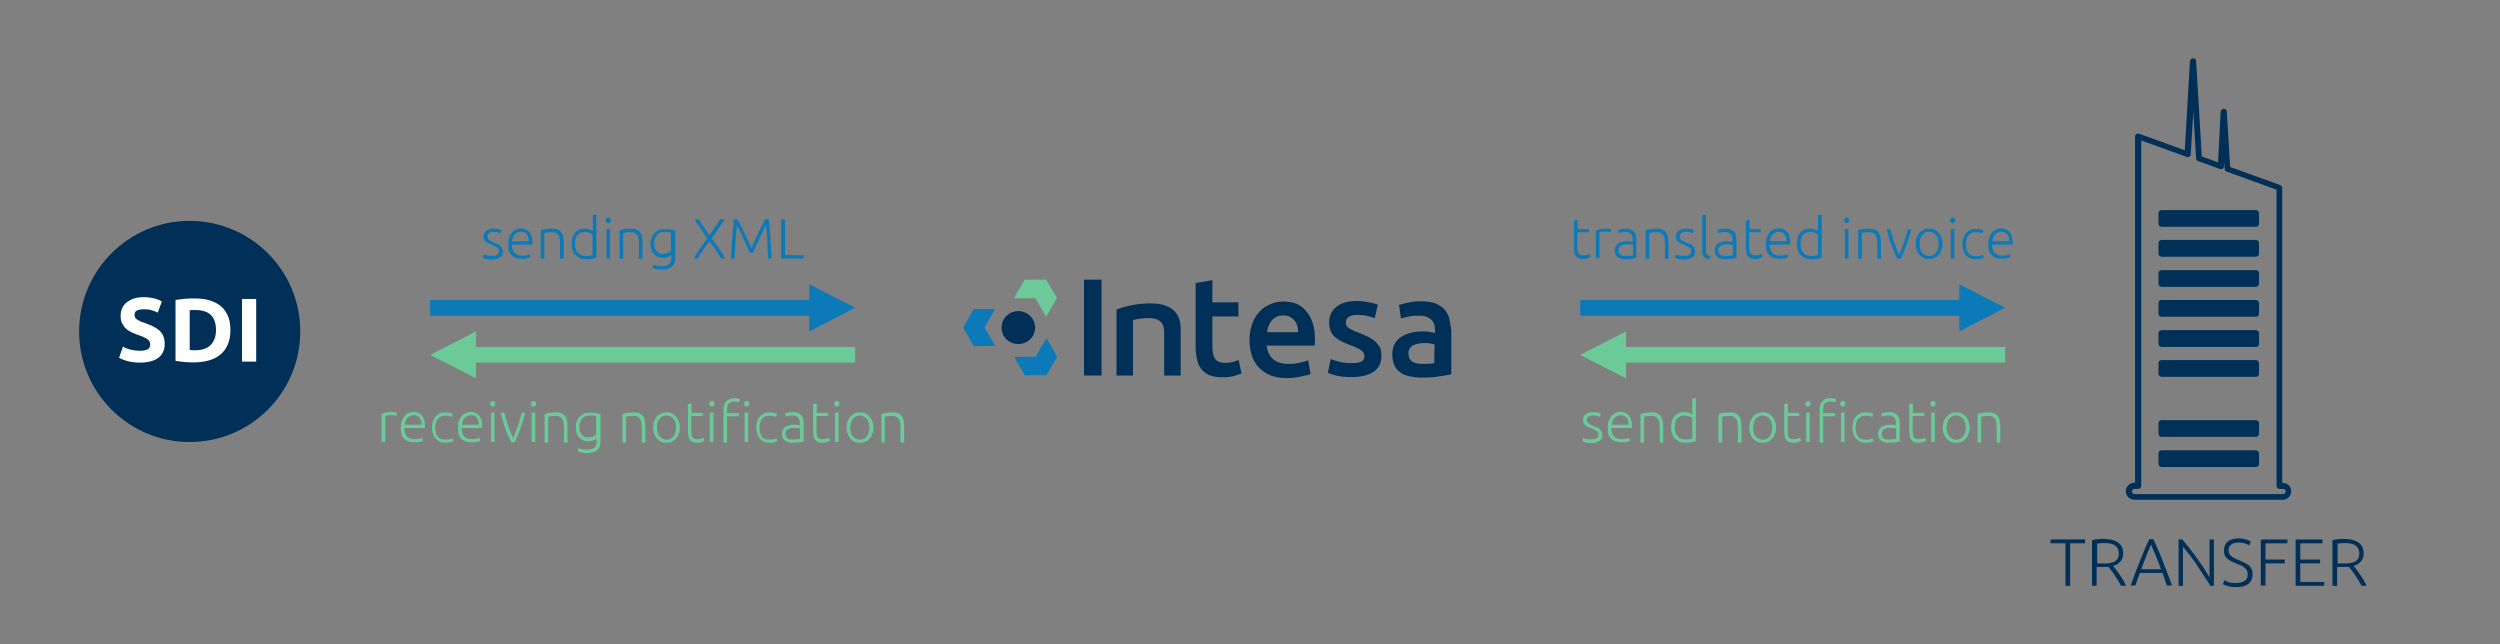 <?xml version="1.0" encoding="utf-8"?>
<!-- Generator: Adobe Illustrator 24.0.1, SVG Export Plug-In . SVG Version: 6.00 Build 0)  -->
<svg version="1.1" id="Livello_1" xmlns="http://www.w3.org/2000/svg" xmlns:xlink="http://www.w3.org/1999/xlink" x="0px" y="0px"
	 width="970px" height="250px" viewBox="0 0 970 250" style="enable-background:new 0 0 970 250;" xml:space="preserve">
<rect x="0" y="0" width="970" height="250" fill="#808080" stroke="none"/>
<style type="text/css">
	.st0{fill:#003057;}
	.st1{fill:#6CCA98;}
	.st2{fill:#0C7AB8;}
	.st3{enable-background:new    ;}
	.st4{fill:#FFFFFF;}
</style>
<g>
	<g>
		<path class="st0" d="M401.3,129.1L401.3,129.1c0.9-2.7-0.1-5.6-2.4-7.2s-5.4-1.6-7.6,0c-2.3,1.6-3.2,4.5-2.4,7.2
			c0.9,2.7,3.4,4.4,6.2,4.4S400.5,131.7,401.3,129.1"/>
	</g>
	<g>
		<polygon class="st1" points="405.9,108.5 397.6,108.5 393.4,115.7 401.7,115.7 405.9,122.9 410.1,115.6 		"/>
	</g>
	<g>
		<polygon class="st2" points="406,131.2 401.8,138.4 393.5,138.5 397.6,145.6 406,145.6 410.2,138.4 		"/>
	</g>
	<g>
		<polygon class="st2" points="377.8,119.9 373.7,127.1 377.8,134.3 386.2,134.2 382,127.1 386.1,119.9 		"/>
	</g>
	<g>
		<rect x="420.6" y="108.5" class="st0" width="6.8" height="37.2"/>
	</g>
	<g>
		<path class="st0" d="M454.9,120c-2-1.5-4.8-2.3-8.7-2.3c-4.2,0-9.1,0.9-13,2.4l0,0v25.6h6.4v-21.5c1.7-0.5,3.9-0.8,6.1-0.8
			c4,0,6,1.8,6,5.3v17h6.4v-17.6C458.2,124.4,457.1,121.7,454.9,120"/>
	</g>
	<g>
		<path class="st0" d="M478.4,140.4c-0.9,0.3-2,0.4-3.2,0.4c-1.7,0-2.9-0.5-3.7-1.5c-0.7-1-1.1-2.6-1.1-4.9v-11.6h10.1v-5.5h-10.1
			v-8.6l-6.5,1.1v24.6c0,1.9,0.2,3.6,0.5,5c0.3,1.5,0.9,2.7,1.7,3.8c0.8,1,1.9,1.8,3.2,2.4c1.4,0.5,3,0.8,5.1,0.8
			c1.7,0,3.1-0.2,4.3-0.5c1.2-0.3,2.2-0.7,3-1l-1.1-5.2C480,139.9,479.3,140.1,478.4,140.4"/>
	</g>
	<g>
		<path class="st0" d="M491.6,128.9c0.1-0.8,0.3-1.6,0.6-2.4c0.3-0.8,0.7-1.5,1.2-2.1s1.2-1.1,1.9-1.5c0.8-0.4,1.6-0.5,2.6-0.5
			s1.8,0.2,2.5,0.5c0.7,0.4,1.3,0.8,1.8,1.4s0.9,1.3,1.1,2.1c0.3,0.8,0.4,1.7,0.4,2.5H491.6L491.6,128.9z M497.9,117
			c-1.7,0-3.3,0.3-4.9,1c-1.6,0.6-3,1.5-4.2,2.8c-1.2,1.2-2.2,2.8-2.9,4.7c-0.7,1.9-1.1,4-1.1,6.5c0,2.1,0.3,4,0.9,5.9
			c0.6,1.8,1.5,3.3,2.6,4.6c1.2,1.3,2.7,2.3,4.5,3.1c1.8,0.7,4,1.1,6.5,1.1c1,0,2,0,2.9-0.2c1-0.1,1.8-0.2,2.6-0.4
			c0.8-0.2,1.5-0.4,2.2-0.5s1.1-0.4,1.5-0.5l-0.9-5.3c-0.8,0.3-1.8,0.6-3.1,0.9s-2.8,0.5-4.4,0.5c-2.7,0-4.8-0.6-6.2-1.9
			c-1.4-1.2-2.2-3-2.4-5.2h18.6c0-0.4,0-0.8,0.1-1.2c0-0.5,0-0.9,0-1.2c0-4.8-1.1-8.3-3.3-10.8C504.8,118.1,501.8,117,497.9,117"/>
	</g>
	<g>
		<path class="st0" d="M533.8,132.7c-0.7-0.7-1.6-1.3-2.7-1.9c-1.1-0.5-2.4-1.1-3.9-1.7c-1-0.3-1.7-0.6-2.4-1
			c-0.6-0.3-1.2-0.6-1.6-0.9c-0.4-0.3-0.7-0.6-0.8-1c-0.2-0.4-0.2-0.8-0.2-1.2c0-0.9,0.4-1.6,1.2-2.1s1.9-0.7,3.3-0.7
			c1.5,0,2.8,0.1,3.9,0.4c1.1,0.3,2,0.5,2.8,0.9l1.2-5.3c-0.8-0.3-1.9-0.6-3.4-0.9s-3.1-0.5-4.8-0.5c-3.3,0-5.9,0.7-7.8,2.2
			c-1.9,1.5-2.9,3.5-2.9,6.1c0,1.3,0.2,2.4,0.6,3.4c0.4,0.9,1,1.7,1.7,2.3s1.6,1.2,2.6,1.7s2.1,1,3.3,1.4c2,0.7,3.4,1.4,4.2,2
			c0.9,0.6,1.3,1.4,1.3,2.3c0,1-0.4,1.7-1.2,2.1c-0.8,0.4-2,0.6-3.8,0.6c-1.7,0-3.3-0.2-4.6-0.5s-2.5-0.7-3.5-1.1l-1.1,5.4
			c0.6,0.2,1.7,0.6,3.2,1s3.5,0.6,6,0.6c3.7,0,6.6-0.7,8.6-2.1c2-1.4,3-3.4,3-6.1c0-1.3-0.2-2.3-0.5-3.2
			C535,134.2,534.5,133.4,533.8,132.7"/>
	</g>
	<g>
		<path class="st0" d="M556.5,140.9c-1,0.2-2.6,0.3-4.6,0.3c-1.7,0-3-0.3-3.9-0.9c-1-0.6-1.5-1.7-1.5-3.2c0-0.8,0.2-1.5,0.5-2
			c0.4-0.5,0.8-0.9,1.5-1.2c0.6-0.3,1.3-0.5,2-0.6s1.5-0.2,2.2-0.2c0.8,0,1.6,0,2.3,0.2c0.7,0.1,1.2,0.2,1.6,0.3L556.5,140.9
			L556.5,140.9z M562.3,123.5c-0.4-1.4-1-2.5-1.9-3.5s-2.1-1.7-3.5-2.3c-1.5-0.5-3.3-0.8-5.4-0.8c-1.8,0-3.5,0.1-5.1,0.5
			s-2.8,0.6-3.6,0.9l0.8,5.3c0.8-0.3,1.8-0.5,3.1-0.8s2.6-0.3,4.2-0.3c1.1,0,2,0.1,2.8,0.5c0.7,0.3,1.3,0.7,1.8,1.2s0.8,1.1,1,1.8
			s0.3,1.4,0.3,2.1v1.1c-0.9-0.2-1.8-0.4-2.5-0.5c-0.8-0.1-1.5-0.1-2.3-0.1c-1.5,0-3,0.1-4.4,0.5c-1.4,0.3-2.7,0.8-3.8,1.5
			s-2,1.6-2.6,2.7c-0.6,1.1-1,2.5-1,4.1c0,1.7,0.3,3.1,0.8,4.3c0.5,1.1,1.3,2.1,2.3,2.8s2.2,1.2,3.6,1.5s2.9,0.5,4.7,0.5
			c2.5,0,4.9-0.1,6.9-0.5c2-0.3,3.6-0.5,4.6-0.8v-17.1C562.8,126.4,562.6,124.9,562.3,123.5"/>
	</g>
</g>
<g>
	<polygon class="st1" points="166.9,137.7 184.7,146.8 184.7,140.7 331.8,140.7 331.8,134.6 184.7,134.6 184.7,128.6 	"/>
</g>
<g>
	<polygon class="st2" points="331.8,119.4 314,110.3 314,116.4 166.9,116.4 166.9,122.5 314,122.5 314,128.6 	"/>
</g>
<g>
	<polygon class="st1" points="613.1,137.7 630.9,146.8 630.9,140.7 778,140.7 778,134.6 630.9,134.6 630.9,128.6 	"/>
</g>
<g>
	<polygon class="st2" points="778,119.4 760.2,110.3 760.2,116.4 613.1,116.4 613.1,122.5 760.2,122.5 760.2,128.6 	"/>
</g>
<g class="st3">
	<path class="st0" d="M809,209.3v1.5h-5.8v16.5h-1.8v-16.5h-5.8v-1.5H809z"/>
	<path class="st0" d="M823.8,214.7c0,1.4-0.4,2.4-1.1,3.2s-1.6,1.3-2.8,1.7c0.3,0.3,0.6,0.8,1.1,1.4c0.4,0.6,0.9,1.2,1.4,1.9
		c0.5,0.7,0.9,1.4,1.4,2.2c0.5,0.8,0.8,1.5,1.1,2.2H823c-0.4-0.7-0.8-1.4-1.2-2.1s-0.9-1.4-1.3-2c-0.4-0.7-0.9-1.3-1.3-1.8
		c-0.4-0.6-0.8-1-1.1-1.5c-0.6,0.1-1.1,0.1-1.7,0.1h-2.9v7.3h-1.8v-17.7c0.6-0.2,1.4-0.3,2.2-0.4s1.6-0.1,2.3-0.1
		c2.5,0,4.3,0.5,5.6,1.4C823.2,211.5,823.8,212.9,823.8,214.7z M816.6,210.7c-0.7,0-1.2,0-1.7,0.1c-0.5,0-0.9,0.1-1.2,0.1v7.7h2.4
		c0.8,0,1.6,0,2.3-0.1c0.7-0.1,1.4-0.3,1.9-0.5c0.5-0.3,1-0.7,1.3-1.2c0.3-0.5,0.5-1.2,0.5-2.1c0-0.8-0.2-1.5-0.5-2
		c-0.3-0.5-0.7-0.9-1.2-1.2c-0.5-0.3-1.1-0.5-1.7-0.6C817.9,210.7,817.3,210.7,816.6,210.7z"/>
	<path class="st0" d="M840.8,227.3c-0.3-0.9-0.7-1.7-0.9-2.6c-0.3-0.8-0.6-1.6-0.8-2.4h-8.8c-0.3,0.8-0.6,1.6-0.9,2.4
		c-0.3,0.8-0.6,1.7-0.9,2.5h-1.8c0.7-1.9,1.3-3.6,1.9-5.2s1.2-3.2,1.8-4.6c0.6-1.4,1.2-2.8,1.7-4.2c0.6-1.3,1.2-2.7,1.8-4h1.6
		c0.6,1.3,1.2,2.7,1.8,4s1.1,2.7,1.7,4.2s1.2,3,1.8,4.6c0.6,1.6,1.3,3.4,2,5.2H840.8z M834.6,211.3c-0.7,1.5-1.3,3-1.9,4.6
		s-1.3,3.2-1.9,5h7.7c-0.7-1.8-1.3-3.4-1.9-5C835.9,214.3,835.2,212.8,834.6,211.3z"/>
	<path class="st0" d="M857.6,227.3c-0.3-0.6-0.8-1.3-1.3-2.1c-0.5-0.8-1.1-1.7-1.7-2.6s-1.3-1.9-1.9-2.9s-1.3-1.9-2-2.9
		c-0.7-0.9-1.3-1.8-2-2.6s-1.2-1.5-1.7-2.1v15.2h-1.7v-18h1.4c0.9,1,1.8,2.1,2.8,3.4c1,1.3,2,2.6,3,4c1,1.3,1.9,2.7,2.7,3.9
		c0.8,1.3,1.5,2.4,2.1,3.4v-14.7h1.7v18H857.6z"/>
	<path class="st0" d="M867.6,226.2c1.4,0,2.5-0.3,3.3-0.8c0.8-0.5,1.2-1.3,1.2-2.5c0-0.7-0.1-1.2-0.4-1.7c-0.3-0.4-0.6-0.8-1-1.1
		c-0.4-0.3-0.9-0.6-1.4-0.8c-0.5-0.2-1.1-0.4-1.7-0.7c-0.7-0.3-1.4-0.6-2-0.9c-0.6-0.3-1.1-0.7-1.5-1c-0.4-0.4-0.7-0.8-0.9-1.3
		c-0.2-0.5-0.3-1.1-0.3-1.8c0-1.5,0.5-2.7,1.5-3.5c1-0.8,2.4-1.2,4.3-1.2c0.5,0,1,0,1.4,0.1c0.5,0.1,0.9,0.2,1.3,0.3
		c0.4,0.1,0.8,0.2,1.1,0.4c0.3,0.1,0.6,0.3,0.8,0.4l-0.6,1.5c-0.5-0.3-1.1-0.6-1.8-0.8c-0.7-0.2-1.5-0.3-2.3-0.3
		c-0.6,0-1.1,0.1-1.6,0.2c-0.5,0.1-0.9,0.3-1.2,0.5c-0.3,0.3-0.6,0.6-0.8,0.9c-0.2,0.4-0.3,0.8-0.3,1.4c0,0.6,0.1,1,0.3,1.4
		s0.5,0.7,0.9,1c0.4,0.3,0.8,0.5,1.3,0.8c0.5,0.2,1,0.5,1.6,0.7c0.7,0.3,1.4,0.6,2,0.9s1.2,0.6,1.7,1c0.5,0.4,0.8,0.9,1.1,1.5
		c0.3,0.6,0.4,1.3,0.4,2.1c0,1.6-0.6,2.9-1.7,3.7c-1.1,0.8-2.7,1.2-4.6,1.2c-0.7,0-1.3,0-1.9-0.1c-0.6-0.1-1.1-0.2-1.5-0.3
		c-0.5-0.1-0.8-0.3-1.1-0.4c-0.3-0.1-0.6-0.3-0.7-0.4l0.6-1.5c0.2,0.1,0.4,0.2,0.7,0.4c0.3,0.1,0.6,0.3,1,0.4
		c0.4,0.1,0.8,0.2,1.4,0.3C866.4,226.1,867,226.2,867.6,226.2z"/>
	<path class="st0" d="M877.2,227.3v-18h10.3v1.5h-8.5v6.3h7.5v1.5h-7.5v8.6H877.2z"/>
	<path class="st0" d="M890.7,227.3v-18h10.4v1.5h-8.6v6.3h7.7v1.5h-7.7v7.2h9.3v1.5H890.7z"/>
	<path class="st0" d="M917.1,214.7c0,1.4-0.4,2.4-1.1,3.2s-1.6,1.3-2.8,1.7c0.3,0.3,0.6,0.8,1.1,1.4c0.4,0.6,0.9,1.2,1.4,1.9
		c0.5,0.7,0.9,1.4,1.4,2.2c0.5,0.8,0.8,1.5,1.1,2.2h-1.9c-0.4-0.7-0.8-1.4-1.2-2.1s-0.9-1.4-1.3-2c-0.4-0.7-0.9-1.3-1.3-1.8
		c-0.4-0.6-0.8-1-1.1-1.5c-0.6,0.1-1.1,0.1-1.7,0.1h-2.9v7.3h-1.8v-17.7c0.6-0.2,1.4-0.3,2.2-0.4s1.6-0.1,2.3-0.1
		c2.5,0,4.3,0.5,5.6,1.4C916.5,211.5,917.1,212.9,917.1,214.7z M909.9,210.7c-0.7,0-1.2,0-1.7,0.1c-0.5,0-0.9,0.1-1.2,0.1v7.7h2.4
		c0.8,0,1.6,0,2.3-0.1c0.7-0.1,1.4-0.3,1.9-0.5c0.5-0.3,1-0.7,1.3-1.2c0.3-0.5,0.5-1.2,0.5-2.1c0-0.8-0.2-1.5-0.5-2
		c-0.3-0.5-0.7-0.9-1.2-1.2c-0.5-0.3-1.1-0.5-1.7-0.6C911.2,210.7,910.5,210.7,909.9,210.7z"/>
</g>
<g class="st3">
	<path class="st2" d="M190.8,99.3c0.8,0,1.5-0.1,2-0.4c0.5-0.3,0.8-0.7,0.8-1.4c0-0.3,0-0.6-0.1-0.8c-0.1-0.2-0.3-0.4-0.5-0.6
		c-0.2-0.2-0.5-0.3-0.9-0.5c-0.4-0.2-0.8-0.4-1.3-0.6c-0.4-0.2-0.8-0.4-1.2-0.5c-0.4-0.2-0.7-0.4-1-0.6c-0.3-0.2-0.5-0.5-0.7-0.9
		c-0.2-0.3-0.3-0.7-0.3-1.2c0-0.9,0.3-1.7,1-2.2c0.7-0.6,1.7-0.9,2.9-0.9c0.8,0,1.4,0.1,1.9,0.2c0.5,0.1,0.9,0.3,1.1,0.4l-0.3,1.3
		c-0.2-0.1-0.5-0.2-0.9-0.4s-1-0.2-1.8-0.2c-0.3,0-0.6,0-0.9,0.1c-0.3,0.1-0.5,0.2-0.8,0.3c-0.2,0.1-0.4,0.3-0.5,0.5
		c-0.1,0.2-0.2,0.5-0.2,0.8c0,0.3,0.1,0.6,0.2,0.8c0.1,0.2,0.3,0.4,0.5,0.6c0.2,0.2,0.5,0.3,0.8,0.5c0.3,0.1,0.7,0.3,1.1,0.5
		c0.4,0.2,0.9,0.4,1.3,0.5c0.4,0.2,0.8,0.4,1.1,0.7s0.6,0.6,0.7,0.9c0.2,0.4,0.3,0.8,0.3,1.4c0,1-0.4,1.8-1.2,2.3
		c-0.8,0.5-1.8,0.8-3.2,0.8c-1,0-1.8-0.1-2.3-0.3c-0.5-0.2-0.9-0.3-1.1-0.4l0.4-1.3c0,0,0.1,0.1,0.3,0.1c0.1,0.1,0.3,0.1,0.6,0.2
		c0.2,0.1,0.5,0.2,0.9,0.2S190.3,99.3,190.8,99.3z"/>
	<path class="st2" d="M197.2,94.6c0-1,0.1-1.9,0.4-2.6c0.3-0.7,0.7-1.4,1.1-1.9c0.5-0.5,1-0.9,1.6-1.1c0.6-0.2,1.2-0.4,1.8-0.4
		c1.4,0,2.5,0.5,3.3,1.4c0.8,0.9,1.2,2.3,1.2,4.2c0,0.1,0,0.2,0,0.4c0,0.1,0,0.2,0,0.3h-8c0,1.4,0.4,2.5,1,3.2
		c0.6,0.7,1.7,1.1,3.1,1.1c0.8,0,1.4-0.1,1.8-0.2c0.5-0.1,0.8-0.3,1-0.4l0.3,1.2c-0.2,0.1-0.6,0.3-1.2,0.4c-0.6,0.2-1.2,0.2-2,0.2
		c-1,0-1.8-0.1-2.6-0.4c-0.7-0.3-1.3-0.7-1.7-1.2c-0.5-0.5-0.8-1.2-1-1.9C197.3,96.3,197.2,95.5,197.2,94.6z M205.2,93.7
		c0-1.2-0.3-2.1-0.8-2.8c-0.5-0.7-1.3-1-2.2-1c-0.5,0-1,0.1-1.4,0.3c-0.4,0.2-0.8,0.5-1.1,0.8c-0.3,0.3-0.5,0.7-0.7,1.2
		c-0.2,0.5-0.3,0.9-0.3,1.4H205.2z"/>
	<path class="st2" d="M209.9,89.3c0.4-0.1,1-0.3,1.7-0.4s1.6-0.2,2.6-0.2c0.9,0,1.6,0.1,2.2,0.4c0.6,0.2,1,0.6,1.4,1.1
		s0.6,1,0.7,1.7c0.1,0.6,0.2,1.4,0.2,2.1v6.4h-1.4v-5.9c0-0.8-0.1-1.5-0.2-2c-0.1-0.6-0.3-1-0.6-1.4c-0.3-0.4-0.6-0.6-1-0.8
		c-0.4-0.2-0.9-0.2-1.6-0.2c-0.7,0-1.3,0-1.7,0.1s-0.8,0.1-1,0.2v10h-1.4V89.3z"/>
	<path class="st2" d="M231.5,100c-0.4,0.1-1,0.3-1.6,0.4c-0.7,0.1-1.5,0.2-2.5,0.2c-0.8,0-1.6-0.1-2.3-0.4c-0.7-0.3-1.3-0.7-1.8-1.2
		c-0.5-0.5-0.9-1.1-1.1-1.9c-0.3-0.7-0.4-1.6-0.4-2.5c0-0.9,0.1-1.7,0.3-2.4c0.2-0.7,0.6-1.4,1-1.9c0.4-0.5,1-0.9,1.6-1.2
		s1.4-0.4,2.2-0.4c0.7,0,1.4,0.1,1.9,0.3c0.5,0.2,0.9,0.4,1.2,0.6v-6.1l1.4-0.3V100z M230,91c-0.1-0.1-0.3-0.2-0.5-0.3
		c-0.2-0.1-0.4-0.2-0.7-0.3s-0.5-0.2-0.9-0.3c-0.3-0.1-0.6-0.1-1-0.1c-0.7,0-1.3,0.1-1.8,0.4c-0.5,0.3-0.9,0.6-1.2,1
		s-0.5,0.9-0.6,1.5c-0.1,0.6-0.2,1.2-0.2,1.8c0,1.5,0.4,2.6,1.1,3.4c0.7,0.8,1.7,1.2,3,1.2c0.7,0,1.3,0,1.7-0.1
		c0.4-0.1,0.8-0.1,1-0.2V91z"/>
	<path class="st2" d="M237,85.5c0,0.3-0.1,0.6-0.3,0.8c-0.2,0.2-0.5,0.3-0.7,0.3c-0.3,0-0.5-0.1-0.7-0.3c-0.2-0.2-0.3-0.5-0.3-0.8
		c0-0.3,0.1-0.6,0.3-0.8c0.2-0.2,0.5-0.3,0.7-0.3c0.3,0,0.5,0.1,0.7,0.3C236.9,84.9,237,85.2,237,85.5z M236.7,100.3h-1.4V88.9h1.4
		V100.3z"/>
	<path class="st2" d="M240.5,89.3c0.4-0.1,1-0.3,1.7-0.4s1.6-0.2,2.6-0.2c0.9,0,1.6,0.1,2.2,0.4c0.6,0.2,1,0.6,1.4,1.1
		s0.6,1,0.7,1.7c0.1,0.6,0.2,1.4,0.2,2.1v6.4h-1.4v-5.9c0-0.8-0.1-1.5-0.2-2c-0.1-0.6-0.3-1-0.6-1.4c-0.3-0.4-0.6-0.6-1-0.8
		c-0.4-0.2-0.9-0.2-1.6-0.2c-0.7,0-1.3,0-1.7,0.1s-0.8,0.1-1,0.2v10h-1.4V89.3z"/>
	<path class="st2" d="M260.4,99c-0.1,0.1-0.2,0.2-0.4,0.3c-0.2,0.1-0.4,0.2-0.6,0.3c-0.3,0.1-0.6,0.2-0.9,0.3
		c-0.3,0.1-0.7,0.1-1.1,0.1c-0.7,0-1.3-0.1-1.9-0.3c-0.6-0.2-1.2-0.5-1.6-1c-0.5-0.4-0.8-1-1.1-1.7c-0.3-0.7-0.4-1.5-0.4-2.5
		c0-0.8,0.1-1.6,0.4-2.2c0.2-0.7,0.6-1.3,1.1-1.8c0.5-0.5,1-0.9,1.7-1.2c0.7-0.3,1.4-0.4,2.3-0.4c1.1,0,1.9,0.1,2.5,0.2
		c0.6,0.1,1.2,0.3,1.6,0.4v10.4c0,1.7-0.4,2.9-1.3,3.6c-0.9,0.7-2.2,1.1-4,1.1c-0.7,0-1.4-0.1-2-0.2c-0.6-0.1-1.1-0.2-1.5-0.4
		l0.3-1.3c0.4,0.2,0.8,0.3,1.4,0.4c0.6,0.1,1.2,0.2,1.8,0.2c1.3,0,2.3-0.3,2.9-0.8c0.6-0.5,0.9-1.4,0.9-2.7V99z M260.4,90.3
		c-0.2-0.1-0.6-0.1-1-0.2c-0.4-0.1-1-0.1-1.7-0.1c-0.6,0-1.2,0.1-1.6,0.3c-0.5,0.2-0.9,0.5-1.2,0.9c-0.3,0.4-0.6,0.9-0.8,1.4
		c-0.2,0.5-0.3,1.1-0.3,1.8c0,0.7,0.1,1.4,0.3,1.9c0.2,0.5,0.5,1,0.8,1.3c0.3,0.3,0.7,0.6,1.1,0.7c0.4,0.2,0.9,0.2,1.3,0.2
		c0.6,0,1.2-0.1,1.8-0.3c0.5-0.2,0.9-0.4,1.2-0.7V90.3z"/>
	<path class="st2" d="M279.5,85.1h1.7l-5,7.4c1,1.3,1.9,2.6,2.8,3.9c0.9,1.3,1.7,2.6,2.4,3.9h-1.6c-0.2-0.4-0.5-0.9-0.9-1.5
		s-0.7-1.1-1.1-1.7c-0.4-0.6-0.8-1.2-1.3-1.8c-0.4-0.6-0.8-1.2-1.2-1.7c-0.4,0.5-0.8,1.1-1.3,1.7s-0.9,1.2-1.3,1.8
		c-0.4,0.6-0.8,1.2-1.1,1.7c-0.3,0.5-0.6,1-0.8,1.5h-1.6c0.7-1.3,1.5-2.6,2.4-3.9c0.9-1.3,1.9-2.6,2.8-3.9l-5-7.4h1.7l4.1,6.2
		L279.5,85.1z"/>
	<path class="st2" d="M290.9,98.1c-0.1-0.4-0.4-0.9-0.6-1.5c-0.3-0.6-0.6-1.3-0.9-2c-0.3-0.7-0.7-1.4-1-2.2c-0.4-0.8-0.7-1.5-1-2.1
		c-0.3-0.7-0.6-1.2-0.9-1.7c-0.3-0.5-0.4-0.9-0.6-1.1c-0.2,1.8-0.3,3.8-0.5,6s-0.2,4.4-0.3,6.8h-1.5c0.1-2.8,0.3-5.4,0.5-8
		c0.2-2.5,0.4-5,0.6-7.3h1.3c0.4,0.7,0.9,1.6,1.4,2.5c0.5,1,1,2,1.5,3s1,2.1,1.4,3.1c0.5,1,0.9,1.9,1.2,2.7c0.4-0.8,0.8-1.7,1.2-2.7
		c0.5-1,0.9-2,1.4-3.1s1-2,1.5-3c0.5-1,1-1.8,1.4-2.5h1.3c0.2,2.3,0.5,4.7,0.6,7.3c0.2,2.5,0.3,5.2,0.5,8H298
		c-0.1-2.4-0.2-4.6-0.3-6.8c-0.1-2.1-0.3-4.1-0.5-6c-0.1,0.2-0.3,0.6-0.6,1.1c-0.2,0.5-0.5,1.1-0.9,1.7c-0.3,0.7-0.7,1.4-1,2.1
		c-0.4,0.8-0.7,1.5-1,2.2c-0.3,0.7-0.6,1.4-0.9,2c-0.3,0.6-0.5,1.1-0.6,1.5H290.9z"/>
	<path class="st2" d="M311.8,99v1.3h-8.7V85.1h1.5V99H311.8z"/>
</g>
<g class="st3">
	<path class="st1" d="M151.9,159.9c0.5,0,0.9,0,1.3,0.1c0.4,0.1,0.7,0.1,0.9,0.2l-0.3,1.2c-0.1-0.1-0.4-0.1-0.7-0.2
		c-0.4-0.1-0.8-0.1-1.4-0.1c-0.6,0-1.1,0-1.5,0.1c-0.4,0.1-0.6,0.2-0.7,0.2v10H148v-10.8c0.4-0.2,0.9-0.3,1.5-0.5
		C150.2,160,150.9,159.9,151.9,159.9z"/>
	<path class="st1" d="M155.5,165.8c0-1,0.1-1.9,0.4-2.6c0.3-0.7,0.7-1.4,1.1-1.9c0.5-0.5,1-0.9,1.6-1.1c0.6-0.2,1.2-0.4,1.8-0.4
		c1.4,0,2.5,0.5,3.3,1.4c0.8,0.9,1.2,2.3,1.2,4.2c0,0.1,0,0.2,0,0.4c0,0.1,0,0.2,0,0.3h-8c0,1.4,0.4,2.5,1,3.2
		c0.6,0.7,1.7,1.1,3.1,1.1c0.8,0,1.4-0.1,1.8-0.2c0.5-0.1,0.8-0.3,1-0.4l0.3,1.2c-0.2,0.1-0.6,0.3-1.2,0.4c-0.6,0.2-1.2,0.2-2,0.2
		c-1,0-1.8-0.1-2.6-0.4c-0.7-0.3-1.3-0.7-1.7-1.2c-0.5-0.5-0.8-1.2-1-1.9C155.6,167.5,155.5,166.7,155.5,165.8z M163.6,164.9
		c0-1.2-0.3-2.1-0.8-2.8c-0.5-0.7-1.3-1-2.2-1c-0.5,0-1,0.1-1.4,0.3c-0.4,0.2-0.8,0.5-1.1,0.8c-0.3,0.3-0.5,0.7-0.7,1.2
		c-0.2,0.5-0.3,0.9-0.3,1.4H163.6z"/>
	<path class="st1" d="M173,171.8c-0.9,0-1.7-0.1-2.3-0.4c-0.7-0.3-1.2-0.7-1.7-1.2c-0.4-0.5-0.8-1.1-1-1.9c-0.2-0.7-0.4-1.5-0.4-2.4
		c0-0.9,0.1-1.7,0.4-2.4c0.2-0.7,0.6-1.4,1-1.9c0.5-0.5,1-0.9,1.6-1.2c0.6-0.3,1.4-0.4,2.2-0.4c0.6,0,1.2,0.1,1.7,0.2
		c0.5,0.1,0.9,0.2,1.2,0.4l-0.4,1.2c-0.3-0.1-0.6-0.3-1-0.4s-0.9-0.1-1.5-0.1c-1.3,0-2.2,0.4-2.9,1.2c-0.7,0.8-1,2-1,3.5
		c0,0.7,0.1,1.3,0.2,1.9c0.1,0.6,0.4,1,0.7,1.5s0.8,0.7,1.3,0.9c0.5,0.2,1.2,0.3,1.9,0.3c0.6,0,1.1-0.1,1.6-0.2s0.7-0.3,0.9-0.4
		l0.3,1.2c-0.3,0.1-0.7,0.3-1.2,0.4C174.2,171.7,173.6,171.8,173,171.8z"/>
	<path class="st1" d="M177.7,165.8c0-1,0.1-1.9,0.4-2.6c0.3-0.7,0.7-1.4,1.1-1.9c0.5-0.5,1-0.9,1.6-1.1c0.6-0.2,1.2-0.4,1.8-0.4
		c1.4,0,2.5,0.5,3.3,1.4c0.8,0.9,1.2,2.3,1.2,4.2c0,0.1,0,0.2,0,0.4c0,0.1,0,0.2,0,0.3h-8c0,1.4,0.4,2.5,1,3.2
		c0.6,0.7,1.7,1.1,3.1,1.1c0.8,0,1.4-0.1,1.8-0.2c0.5-0.1,0.8-0.3,1-0.4l0.3,1.2c-0.2,0.1-0.6,0.3-1.2,0.4c-0.6,0.2-1.2,0.2-2,0.2
		c-1,0-1.8-0.1-2.6-0.4c-0.7-0.3-1.3-0.7-1.7-1.2c-0.5-0.5-0.8-1.2-1-1.9C177.8,167.5,177.7,166.7,177.7,165.8z M185.8,164.9
		c0-1.2-0.3-2.1-0.8-2.8c-0.5-0.7-1.3-1-2.2-1c-0.5,0-1,0.1-1.4,0.3c-0.4,0.2-0.8,0.5-1.1,0.8c-0.3,0.3-0.5,0.7-0.7,1.2
		c-0.2,0.5-0.3,0.9-0.3,1.4H185.8z"/>
	<path class="st1" d="M192.2,156.7c0,0.3-0.1,0.6-0.3,0.8c-0.2,0.2-0.5,0.3-0.7,0.3c-0.3,0-0.5-0.1-0.7-0.3
		c-0.2-0.2-0.3-0.5-0.3-0.8c0-0.3,0.1-0.6,0.3-0.8c0.2-0.2,0.5-0.3,0.7-0.3c0.3,0,0.5,0.1,0.7,0.3
		C192.1,156.1,192.2,156.4,192.2,156.7z M191.9,171.5h-1.4v-11.4h1.4V171.5z"/>
	<path class="st1" d="M199.1,170c0.3-0.6,0.6-1.4,0.9-2.2s0.6-1.7,0.9-2.5c0.3-0.9,0.6-1.8,0.8-2.6c0.3-0.9,0.5-1.7,0.7-2.5h1.4
		c-0.3,1-0.6,2.1-0.9,3.1s-0.7,2-1,3c-0.4,1-0.7,1.9-1.1,2.8c-0.4,0.9-0.8,1.7-1.1,2.5h-1.3c-0.4-0.8-0.8-1.6-1.2-2.5
		c-0.4-0.9-0.8-1.8-1.1-2.8c-0.4-1-0.7-2-1-3c-0.3-1-0.6-2-0.9-3.1h1.5c0.2,0.8,0.4,1.6,0.7,2.5c0.3,0.9,0.5,1.8,0.8,2.6
		c0.3,0.9,0.6,1.7,0.9,2.5C198.5,168.6,198.8,169.4,199.1,170z"/>
	<path class="st1" d="M208,156.7c0,0.3-0.1,0.6-0.3,0.8c-0.2,0.2-0.5,0.3-0.7,0.3c-0.3,0-0.5-0.1-0.7-0.3c-0.2-0.2-0.3-0.5-0.3-0.8
		c0-0.3,0.1-0.6,0.3-0.8c0.2-0.2,0.5-0.3,0.7-0.3c0.3,0,0.5,0.1,0.7,0.3C207.9,156.1,208,156.4,208,156.7z M207.7,171.5h-1.4v-11.4
		h1.4V171.5z"/>
	<path class="st1" d="M211.4,160.6c0.4-0.1,1-0.3,1.7-0.4s1.6-0.2,2.6-0.2c0.9,0,1.6,0.1,2.2,0.4c0.6,0.2,1,0.6,1.4,1.1
		s0.6,1,0.7,1.7c0.1,0.6,0.2,1.4,0.2,2.1v6.4h-1.4v-5.9c0-0.8-0.1-1.5-0.2-2c-0.1-0.6-0.3-1-0.6-1.4c-0.3-0.4-0.6-0.6-1-0.8
		c-0.4-0.2-0.9-0.2-1.6-0.2c-0.7,0-1.3,0-1.7,0.1s-0.8,0.1-1,0.2v10h-1.4V160.6z"/>
	<path class="st1" d="M231.4,170.2c-0.1,0.1-0.2,0.2-0.4,0.3c-0.2,0.1-0.4,0.2-0.6,0.3c-0.3,0.1-0.6,0.2-0.9,0.3
		c-0.3,0.1-0.7,0.1-1.1,0.1c-0.7,0-1.3-0.1-1.9-0.3c-0.6-0.2-1.2-0.5-1.6-1c-0.5-0.4-0.8-1-1.1-1.7c-0.3-0.7-0.4-1.5-0.4-2.5
		c0-0.8,0.1-1.6,0.4-2.2c0.2-0.7,0.6-1.3,1.1-1.8c0.5-0.5,1-0.9,1.7-1.2c0.7-0.3,1.4-0.4,2.3-0.4c1.1,0,1.9,0.1,2.5,0.2
		c0.6,0.1,1.2,0.3,1.6,0.4v10.4c0,1.7-0.4,2.9-1.3,3.6c-0.9,0.7-2.2,1.1-4,1.1c-0.7,0-1.4-0.1-2-0.2c-0.6-0.1-1.1-0.2-1.5-0.4
		l0.3-1.3c0.4,0.2,0.8,0.3,1.4,0.4c0.6,0.1,1.2,0.2,1.8,0.2c1.3,0,2.3-0.3,2.9-0.8c0.6-0.5,0.9-1.4,0.9-2.7V170.2z M231.4,161.5
		c-0.2-0.1-0.6-0.1-1-0.2c-0.4-0.1-1-0.1-1.7-0.1c-0.6,0-1.2,0.1-1.6,0.3c-0.5,0.2-0.9,0.5-1.2,0.9c-0.3,0.4-0.6,0.9-0.8,1.4
		c-0.2,0.5-0.3,1.1-0.3,1.8c0,0.7,0.1,1.4,0.3,1.9c0.2,0.5,0.5,1,0.8,1.3c0.3,0.3,0.7,0.6,1.1,0.7c0.4,0.2,0.9,0.2,1.3,0.2
		c0.6,0,1.2-0.1,1.8-0.3c0.5-0.2,0.9-0.4,1.2-0.7V161.5z"/>
	<path class="st1" d="M241.6,160.6c0.4-0.1,1-0.3,1.7-0.4s1.6-0.2,2.6-0.2c0.9,0,1.6,0.1,2.2,0.4c0.6,0.2,1,0.6,1.4,1.1
		s0.6,1,0.7,1.7c0.1,0.6,0.2,1.4,0.2,2.1v6.4H249v-5.9c0-0.8-0.1-1.5-0.2-2c-0.1-0.6-0.3-1-0.6-1.4c-0.3-0.4-0.6-0.6-1-0.8
		c-0.4-0.2-0.9-0.2-1.6-0.2c-0.7,0-1.3,0-1.7,0.1s-0.8,0.1-1,0.2v10h-1.4V160.6z"/>
	<path class="st1" d="M263.8,165.9c0,0.9-0.1,1.7-0.4,2.4c-0.3,0.7-0.6,1.4-1.1,1.9c-0.5,0.5-1,0.9-1.6,1.2
		c-0.6,0.3-1.3,0.4-2.1,0.4s-1.5-0.1-2.1-0.4c-0.6-0.3-1.2-0.7-1.6-1.2c-0.5-0.5-0.8-1.1-1.1-1.9c-0.3-0.7-0.4-1.5-0.4-2.4
		s0.1-1.7,0.4-2.4c0.3-0.7,0.6-1.4,1.1-1.9s1-0.9,1.6-1.2c0.6-0.3,1.3-0.4,2.1-0.4s1.5,0.1,2.1,0.4c0.6,0.3,1.2,0.7,1.6,1.2
		s0.8,1.1,1.1,1.9C263.7,164.1,263.8,165,263.8,165.9z M262.3,165.9c0-1.4-0.3-2.6-1-3.4c-0.7-0.8-1.6-1.3-2.7-1.3s-2,0.4-2.7,1.3
		c-0.7,0.8-1,2-1,3.4s0.3,2.6,1,3.4c0.7,0.8,1.6,1.3,2.7,1.3s2-0.4,2.7-1.3S262.3,167.3,262.3,165.9z"/>
	<path class="st1" d="M268.2,160.2h4.5v1.2h-4.5v6c0,0.6,0.1,1.2,0.2,1.6s0.3,0.7,0.5,0.9c0.2,0.2,0.5,0.4,0.7,0.4
		c0.3,0.1,0.6,0.1,1,0.1c0.6,0,1.1-0.1,1.5-0.2c0.4-0.1,0.7-0.3,0.9-0.4l0.4,1.2c-0.2,0.1-0.6,0.3-1.1,0.5c-0.5,0.2-1.1,0.3-1.7,0.3
		c-0.7,0-1.3-0.1-1.8-0.3c-0.5-0.2-0.9-0.5-1.1-0.8s-0.5-0.8-0.6-1.4c-0.1-0.6-0.2-1.2-0.2-2v-10.5l1.4-0.3V160.2z"/>
	<path class="st1" d="M277.2,156.7c0,0.3-0.1,0.6-0.3,0.8c-0.2,0.2-0.5,0.3-0.7,0.3c-0.3,0-0.5-0.1-0.7-0.3
		c-0.2-0.2-0.3-0.5-0.3-0.8c0-0.3,0.1-0.6,0.3-0.8c0.2-0.2,0.5-0.3,0.7-0.3c0.3,0,0.5,0.1,0.7,0.3
		C277.1,156.1,277.2,156.4,277.2,156.7z M276.8,171.5h-1.4v-11.4h1.4V171.5z"/>
	<path class="st1" d="M284.8,154.5c0.6,0,1.1,0,1.5,0.1c0.4,0.1,0.6,0.2,0.8,0.3l-0.3,1.2c-0.2-0.1-0.4-0.1-0.7-0.2
		s-0.7-0.1-1.2-0.1c-1,0-1.7,0.3-2.2,0.8c-0.4,0.5-0.6,1.3-0.6,2.5v1.2h4.6v1.2h-4.6v10.2h-1.4v-12.6c0-1.5,0.3-2.6,1-3.3
		S283.4,154.5,284.8,154.5z M290.7,156.7c0,0.3-0.1,0.6-0.3,0.8c-0.2,0.2-0.5,0.3-0.7,0.3c-0.3,0-0.5-0.1-0.7-0.3
		c-0.2-0.2-0.3-0.5-0.3-0.8c0-0.3,0.1-0.6,0.3-0.8c0.2-0.2,0.5-0.3,0.7-0.3c0.3,0,0.5,0.1,0.7,0.3
		C290.6,156.1,290.7,156.4,290.7,156.7z M290.3,171.5h-1.4v-11.4h1.4V171.5z"/>
	<path class="st1" d="M298.8,171.8c-0.9,0-1.7-0.1-2.3-0.4c-0.7-0.3-1.2-0.7-1.7-1.2c-0.4-0.5-0.8-1.1-1-1.9
		c-0.2-0.7-0.4-1.5-0.4-2.4c0-0.9,0.1-1.7,0.4-2.4c0.2-0.7,0.6-1.4,1-1.9c0.5-0.5,1-0.9,1.6-1.2c0.6-0.3,1.4-0.4,2.2-0.4
		c0.6,0,1.2,0.1,1.7,0.2c0.5,0.1,0.9,0.2,1.2,0.4l-0.4,1.2c-0.3-0.1-0.6-0.3-1-0.4s-0.9-0.1-1.5-0.1c-1.3,0-2.2,0.4-2.9,1.2
		c-0.7,0.8-1,2-1,3.5c0,0.7,0.1,1.3,0.2,1.9c0.1,0.6,0.4,1,0.7,1.5s0.8,0.7,1.3,0.9c0.5,0.2,1.2,0.3,1.9,0.3c0.6,0,1.1-0.1,1.6-0.2
		s0.7-0.3,0.9-0.4l0.3,1.2c-0.3,0.1-0.7,0.3-1.2,0.4C300,171.7,299.4,171.8,298.8,171.8z"/>
	<path class="st1" d="M307.7,159.9c0.7,0,1.4,0.1,1.9,0.3c0.5,0.2,0.9,0.5,1.3,0.9c0.3,0.4,0.6,0.8,0.7,1.3c0.1,0.5,0.2,1.1,0.2,1.7
		v7.2c-0.1,0-0.4,0.1-0.6,0.1c-0.3,0.1-0.6,0.1-1,0.2c-0.4,0.1-0.8,0.1-1.2,0.1c-0.4,0-0.9,0.1-1.4,0.1c-0.6,0-1.2-0.1-1.7-0.2
		c-0.5-0.1-0.9-0.3-1.3-0.6s-0.7-0.7-0.9-1.1c-0.2-0.4-0.3-1-0.3-1.6c0-0.6,0.1-1.1,0.4-1.6c0.2-0.4,0.6-0.8,1-1.1s0.9-0.5,1.5-0.6
		c0.6-0.1,1.2-0.2,1.9-0.2c0.2,0,0.4,0,0.6,0c0.2,0,0.4,0.1,0.7,0.1c0.2,0,0.4,0.1,0.5,0.1c0.2,0,0.3,0.1,0.3,0.1v-0.7
		c0-0.4,0-0.8-0.1-1.2s-0.2-0.7-0.4-1c-0.2-0.3-0.5-0.5-0.8-0.7c-0.4-0.2-0.8-0.3-1.4-0.3c-0.8,0-1.5,0.1-1.9,0.2
		c-0.4,0.1-0.7,0.2-0.9,0.3l-0.2-1.3c0.2-0.1,0.6-0.2,1.2-0.3C306.3,159.9,307,159.9,307.7,159.9z M307.8,170.5c0.6,0,1,0,1.5-0.1
		c0.4,0,0.8-0.1,1.1-0.1v-4c-0.2-0.1-0.4-0.1-0.8-0.2c-0.4-0.1-0.8-0.1-1.5-0.1c-0.4,0-0.7,0-1.1,0.1c-0.4,0.1-0.7,0.2-1.1,0.3
		c-0.3,0.2-0.6,0.4-0.8,0.7c-0.2,0.3-0.3,0.7-0.3,1.2c0,0.4,0.1,0.8,0.2,1.1c0.1,0.3,0.3,0.5,0.6,0.7c0.3,0.2,0.6,0.3,0.9,0.4
		C307,170.5,307.4,170.5,307.8,170.5z"/>
	<path class="st1" d="M316.8,160.2h4.5v1.2h-4.5v6c0,0.6,0.1,1.2,0.2,1.6s0.3,0.7,0.5,0.9c0.2,0.2,0.5,0.4,0.7,0.4
		c0.3,0.1,0.6,0.1,1,0.1c0.6,0,1.1-0.1,1.5-0.2c0.4-0.1,0.7-0.3,0.9-0.4l0.4,1.2c-0.2,0.1-0.6,0.3-1.1,0.5c-0.5,0.2-1.1,0.3-1.7,0.3
		c-0.7,0-1.3-0.1-1.8-0.3c-0.5-0.2-0.9-0.5-1.1-0.8s-0.5-0.8-0.6-1.4c-0.1-0.6-0.2-1.2-0.2-2v-10.5l1.4-0.3V160.2z"/>
	<path class="st1" d="M325.7,156.7c0,0.3-0.1,0.6-0.3,0.8c-0.2,0.2-0.5,0.3-0.7,0.3c-0.3,0-0.5-0.1-0.7-0.3
		c-0.2-0.2-0.3-0.5-0.3-0.8c0-0.3,0.1-0.6,0.3-0.8c0.2-0.2,0.5-0.3,0.7-0.3c0.3,0,0.5,0.1,0.7,0.3
		C325.6,156.1,325.7,156.4,325.7,156.7z M325.4,171.5H324v-11.4h1.4V171.5z"/>
	<path class="st1" d="M338.9,165.9c0,0.9-0.1,1.7-0.4,2.4c-0.3,0.7-0.6,1.4-1.1,1.9c-0.5,0.5-1,0.9-1.6,1.2
		c-0.6,0.3-1.3,0.4-2.1,0.4s-1.5-0.1-2.1-0.4c-0.6-0.3-1.2-0.7-1.6-1.2c-0.5-0.5-0.8-1.1-1.1-1.9c-0.3-0.7-0.4-1.5-0.4-2.4
		s0.1-1.7,0.4-2.4c0.3-0.7,0.6-1.4,1.1-1.9s1-0.9,1.6-1.2c0.6-0.3,1.3-0.4,2.1-0.4s1.5,0.1,2.1,0.4c0.6,0.3,1.2,0.7,1.6,1.2
		s0.8,1.1,1.1,1.9C338.7,164.1,338.9,165,338.9,165.9z M337.3,165.9c0-1.4-0.3-2.6-1-3.4c-0.7-0.8-1.6-1.3-2.7-1.3s-2,0.4-2.7,1.3
		c-0.7,0.8-1,2-1,3.4s0.3,2.6,1,3.4c0.7,0.8,1.6,1.3,2.7,1.3s2-0.4,2.7-1.3S337.3,167.3,337.3,165.9z"/>
	<path class="st1" d="M342,160.6c0.4-0.1,1-0.3,1.7-0.4s1.6-0.2,2.6-0.2c0.9,0,1.6,0.1,2.2,0.4c0.6,0.2,1,0.6,1.4,1.1s0.6,1,0.7,1.7
		c0.1,0.6,0.2,1.4,0.2,2.1v6.4h-1.4v-5.9c0-0.8-0.1-1.5-0.2-2c-0.1-0.6-0.3-1-0.6-1.4c-0.3-0.4-0.6-0.6-1-0.8
		c-0.4-0.2-0.9-0.2-1.6-0.2c-0.7,0-1.3,0-1.7,0.1s-0.8,0.1-1,0.2v10H342V160.6z"/>
</g>
<g class="st3">
	<path class="st1" d="M617.4,170.5c0.8,0,1.5-0.1,2-0.4s0.8-0.7,0.8-1.4c0-0.3,0-0.6-0.1-0.8c-0.1-0.2-0.3-0.4-0.5-0.6
		c-0.2-0.2-0.5-0.3-0.9-0.5c-0.4-0.2-0.8-0.4-1.3-0.6c-0.4-0.2-0.8-0.4-1.2-0.5c-0.4-0.2-0.7-0.4-1-0.6c-0.3-0.2-0.5-0.5-0.7-0.9
		c-0.2-0.3-0.3-0.7-0.3-1.2c0-0.9,0.3-1.7,1-2.2c0.7-0.6,1.7-0.9,2.9-0.9c0.8,0,1.4,0.1,1.9,0.2c0.5,0.1,0.9,0.3,1.1,0.4l-0.3,1.3
		c-0.2-0.1-0.5-0.2-0.9-0.4s-1-0.2-1.8-0.2c-0.3,0-0.6,0-0.9,0.1c-0.3,0.1-0.5,0.2-0.8,0.3c-0.2,0.1-0.4,0.3-0.5,0.5
		c-0.1,0.2-0.2,0.5-0.2,0.8c0,0.3,0.1,0.6,0.2,0.8c0.1,0.2,0.3,0.4,0.5,0.6c0.2,0.2,0.5,0.3,0.8,0.5c0.3,0.1,0.7,0.3,1.1,0.5
		c0.4,0.2,0.9,0.4,1.3,0.5s0.8,0.4,1.1,0.7c0.3,0.3,0.6,0.6,0.7,0.9c0.2,0.4,0.3,0.8,0.3,1.4c0,1-0.4,1.8-1.2,2.3
		c-0.8,0.5-1.8,0.8-3.2,0.8c-1,0-1.8-0.1-2.3-0.3c-0.5-0.2-0.9-0.3-1.1-0.4l0.4-1.3c0,0,0.1,0.1,0.3,0.1c0.1,0.1,0.3,0.1,0.6,0.2
		c0.2,0.1,0.5,0.2,0.9,0.2S617,170.5,617.4,170.5z"/>
	<path class="st1" d="M623.8,165.8c0-1,0.1-1.9,0.4-2.6c0.3-0.7,0.7-1.4,1.1-1.9c0.5-0.5,1-0.9,1.6-1.1c0.6-0.2,1.2-0.4,1.8-0.4
		c1.4,0,2.5,0.5,3.3,1.4c0.8,0.9,1.2,2.3,1.2,4.2c0,0.1,0,0.2,0,0.4c0,0.1,0,0.2,0,0.3h-8c0,1.4,0.4,2.5,1,3.2s1.7,1.1,3.1,1.1
		c0.8,0,1.4-0.1,1.8-0.2c0.5-0.1,0.8-0.3,1-0.4l0.3,1.2c-0.2,0.1-0.6,0.3-1.2,0.4c-0.6,0.2-1.2,0.2-2,0.2c-1,0-1.8-0.1-2.6-0.4
		c-0.7-0.3-1.3-0.7-1.7-1.2c-0.5-0.5-0.8-1.2-1-1.9C623.9,167.5,623.8,166.7,623.8,165.8z M631.9,164.9c0-1.2-0.3-2.1-0.8-2.8
		c-0.5-0.7-1.3-1-2.2-1c-0.5,0-1,0.1-1.4,0.3c-0.4,0.2-0.8,0.5-1.1,0.8s-0.5,0.7-0.7,1.2c-0.2,0.5-0.3,0.9-0.3,1.4H631.9z"/>
	<path class="st1" d="M636.5,160.6c0.4-0.1,1-0.3,1.7-0.4s1.6-0.2,2.6-0.2c0.9,0,1.6,0.1,2.2,0.4c0.6,0.2,1,0.6,1.4,1.1
		s0.6,1,0.7,1.7c0.1,0.6,0.2,1.4,0.2,2.1v6.4H644v-5.9c0-0.8-0.1-1.5-0.2-2c-0.1-0.6-0.3-1-0.6-1.4c-0.3-0.4-0.6-0.6-1-0.8
		c-0.4-0.2-0.9-0.2-1.6-0.2c-0.7,0-1.3,0-1.7,0.1s-0.8,0.1-1,0.2v10h-1.4V160.6z"/>
	<path class="st1" d="M658.1,171.2c-0.4,0.1-1,0.3-1.6,0.4c-0.7,0.1-1.5,0.2-2.5,0.2c-0.8,0-1.6-0.1-2.3-0.4
		c-0.7-0.3-1.3-0.7-1.8-1.2c-0.5-0.5-0.9-1.1-1.1-1.9c-0.3-0.7-0.4-1.6-0.4-2.5c0-0.9,0.1-1.7,0.3-2.4c0.2-0.7,0.6-1.4,1-1.9
		c0.4-0.5,1-0.9,1.6-1.2c0.6-0.3,1.4-0.4,2.2-0.4c0.7,0,1.4,0.1,1.9,0.3s0.9,0.4,1.2,0.6v-6.1l1.4-0.3V171.2z M656.7,162.2
		c-0.1-0.1-0.3-0.2-0.5-0.3s-0.4-0.2-0.7-0.3c-0.3-0.1-0.5-0.2-0.9-0.3c-0.3-0.1-0.6-0.1-1-0.1c-0.7,0-1.3,0.1-1.8,0.4
		c-0.5,0.3-0.9,0.6-1.2,1c-0.3,0.4-0.5,0.9-0.6,1.5s-0.2,1.2-0.2,1.8c0,1.5,0.4,2.6,1.1,3.4c0.7,0.8,1.7,1.2,3,1.2
		c0.7,0,1.3,0,1.7-0.1c0.4-0.1,0.8-0.1,1-0.2V162.2z"/>
	<path class="st1" d="M666.9,160.6c0.4-0.1,1-0.3,1.7-0.4s1.6-0.2,2.6-0.2c0.9,0,1.6,0.1,2.2,0.4c0.6,0.2,1,0.6,1.4,1.1
		s0.6,1,0.7,1.7c0.1,0.6,0.2,1.4,0.2,2.1v6.4h-1.4v-5.9c0-0.8-0.1-1.5-0.2-2c-0.1-0.6-0.3-1-0.6-1.4c-0.3-0.4-0.6-0.6-1-0.8
		c-0.4-0.2-0.9-0.2-1.6-0.2c-0.7,0-1.3,0-1.7,0.1s-0.8,0.1-1,0.2v10h-1.4V160.6z"/>
	<path class="st1" d="M689.1,165.9c0,0.9-0.1,1.7-0.4,2.4c-0.3,0.7-0.6,1.4-1.1,1.9c-0.5,0.5-1,0.9-1.6,1.2
		c-0.6,0.3-1.3,0.4-2.1,0.4s-1.5-0.1-2.1-0.4s-1.2-0.7-1.6-1.2c-0.5-0.5-0.8-1.1-1.1-1.9c-0.3-0.7-0.4-1.5-0.4-2.4s0.1-1.7,0.4-2.4
		s0.6-1.4,1.1-1.9s1-0.9,1.6-1.2s1.3-0.4,2.1-0.4s1.5,0.1,2.1,0.4c0.6,0.3,1.2,0.7,1.6,1.2s0.8,1.1,1.1,1.9
		C689,164.1,689.1,165,689.1,165.9z M687.6,165.9c0-1.4-0.3-2.6-1-3.4c-0.7-0.8-1.6-1.3-2.7-1.3c-1.1,0-2,0.4-2.7,1.3
		c-0.7,0.8-1,2-1,3.4s0.3,2.6,1,3.4s1.6,1.3,2.7,1.3c1.1,0,2-0.4,2.7-1.3S687.6,167.3,687.6,165.9z"/>
	<path class="st1" d="M693.6,160.2h4.5v1.2h-4.5v6c0,0.6,0.1,1.2,0.2,1.6c0.1,0.4,0.3,0.7,0.5,0.9c0.2,0.2,0.5,0.4,0.7,0.4
		c0.3,0.1,0.6,0.1,1,0.1c0.6,0,1.1-0.1,1.5-0.2c0.4-0.1,0.7-0.3,0.9-0.4l0.4,1.2c-0.2,0.1-0.6,0.3-1.1,0.5c-0.5,0.2-1.1,0.3-1.7,0.3
		c-0.7,0-1.3-0.1-1.8-0.3c-0.5-0.2-0.9-0.5-1.1-0.8s-0.5-0.8-0.6-1.4s-0.2-1.2-0.2-2v-10.5l1.4-0.3V160.2z"/>
	<path class="st1" d="M702.5,156.7c0,0.3-0.1,0.6-0.3,0.8s-0.5,0.3-0.7,0.3c-0.3,0-0.5-0.1-0.7-0.3s-0.3-0.5-0.3-0.8
		c0-0.3,0.1-0.6,0.3-0.8c0.2-0.2,0.5-0.3,0.7-0.3c0.3,0,0.5,0.1,0.7,0.3C702.4,156.1,702.5,156.4,702.5,156.7z M702.2,171.5h-1.4
		v-11.4h1.4V171.5z"/>
	<path class="st1" d="M710.1,154.5c0.6,0,1.1,0,1.5,0.1s0.6,0.2,0.8,0.3l-0.3,1.2c-0.2-0.1-0.4-0.1-0.7-0.2s-0.7-0.1-1.2-0.1
		c-1,0-1.7,0.3-2.2,0.8c-0.4,0.5-0.6,1.3-0.6,2.5v1.2h4.6v1.2h-4.6v10.2H706v-12.6c0-1.5,0.3-2.6,1-3.3
		C707.7,154.8,708.7,154.5,710.1,154.5z M716,156.7c0,0.3-0.1,0.6-0.3,0.8s-0.5,0.3-0.7,0.3c-0.3,0-0.5-0.1-0.7-0.3
		s-0.3-0.5-0.3-0.8c0-0.3,0.1-0.6,0.3-0.8c0.2-0.2,0.5-0.3,0.7-0.3c0.3,0,0.5,0.1,0.7,0.3C715.9,156.1,716,156.4,716,156.7z
		 M715.7,171.5h-1.4v-11.4h1.4V171.5z"/>
	<path class="st1" d="M724.1,171.8c-0.9,0-1.7-0.1-2.3-0.4s-1.2-0.7-1.7-1.2c-0.4-0.5-0.8-1.1-1-1.9c-0.2-0.7-0.4-1.5-0.4-2.4
		c0-0.9,0.1-1.7,0.4-2.4c0.2-0.7,0.6-1.4,1-1.9c0.5-0.5,1-0.9,1.6-1.2s1.4-0.4,2.2-0.4c0.6,0,1.2,0.1,1.7,0.2
		c0.5,0.1,0.9,0.2,1.2,0.4l-0.4,1.2c-0.3-0.1-0.6-0.3-1-0.4c-0.4-0.1-0.9-0.1-1.5-0.1c-1.3,0-2.2,0.4-2.9,1.2c-0.7,0.8-1,2-1,3.5
		c0,0.7,0.1,1.3,0.2,1.9c0.1,0.6,0.4,1,0.7,1.5s0.8,0.7,1.3,0.9c0.5,0.2,1.2,0.3,1.9,0.3c0.6,0,1.1-0.1,1.6-0.2s0.7-0.3,0.9-0.4
		l0.3,1.2c-0.3,0.1-0.7,0.3-1.2,0.4C725.4,171.7,724.8,171.8,724.1,171.8z"/>
	<path class="st1" d="M733,159.9c0.7,0,1.4,0.1,1.9,0.3c0.5,0.2,0.9,0.5,1.3,0.9c0.3,0.4,0.6,0.8,0.7,1.3c0.1,0.5,0.2,1.1,0.2,1.7
		v7.2c-0.1,0-0.4,0.1-0.6,0.1c-0.3,0.1-0.6,0.1-1,0.2s-0.8,0.1-1.2,0.1c-0.4,0-0.9,0.1-1.4,0.1c-0.6,0-1.2-0.1-1.7-0.2
		s-0.9-0.3-1.3-0.6s-0.7-0.7-0.9-1.1s-0.3-1-0.3-1.6c0-0.6,0.1-1.1,0.4-1.6c0.2-0.4,0.6-0.8,1-1.1c0.4-0.3,0.9-0.5,1.5-0.6
		s1.2-0.2,1.9-0.2c0.2,0,0.4,0,0.6,0c0.2,0,0.4,0.1,0.7,0.1c0.2,0,0.4,0.1,0.5,0.1c0.2,0,0.3,0.1,0.3,0.1v-0.7c0-0.4,0-0.8-0.1-1.2
		s-0.2-0.7-0.4-1c-0.2-0.3-0.5-0.5-0.8-0.7s-0.8-0.3-1.4-0.3c-0.8,0-1.5,0.1-1.9,0.2c-0.4,0.1-0.7,0.2-0.9,0.3l-0.2-1.3
		c0.2-0.1,0.6-0.2,1.2-0.3C731.7,159.9,732.3,159.9,733,159.9z M733.1,170.5c0.6,0,1,0,1.5-0.1c0.4,0,0.8-0.1,1.1-0.1v-4
		c-0.2-0.1-0.4-0.1-0.8-0.2s-0.8-0.1-1.5-0.1c-0.4,0-0.7,0-1.1,0.1c-0.4,0.1-0.7,0.2-1.1,0.3c-0.3,0.2-0.6,0.4-0.8,0.7
		c-0.2,0.3-0.3,0.7-0.3,1.2c0,0.4,0.1,0.8,0.2,1.1c0.1,0.3,0.3,0.5,0.6,0.7s0.6,0.3,0.9,0.4C732.3,170.5,732.7,170.5,733.1,170.5z"
		/>
	<path class="st1" d="M742.1,160.2h4.5v1.2h-4.5v6c0,0.6,0.1,1.2,0.2,1.6c0.1,0.4,0.3,0.7,0.5,0.9c0.2,0.2,0.5,0.4,0.7,0.4
		c0.3,0.1,0.6,0.1,1,0.1c0.6,0,1.1-0.1,1.5-0.2c0.4-0.1,0.7-0.3,0.9-0.4l0.4,1.2c-0.2,0.1-0.6,0.3-1.1,0.5c-0.5,0.2-1.1,0.3-1.7,0.3
		c-0.7,0-1.3-0.1-1.8-0.3c-0.5-0.2-0.9-0.5-1.1-0.8s-0.5-0.8-0.6-1.4s-0.2-1.2-0.2-2v-10.5l1.4-0.3V160.2z"/>
	<path class="st1" d="M751,156.7c0,0.3-0.1,0.6-0.3,0.8s-0.5,0.3-0.7,0.3c-0.3,0-0.5-0.1-0.7-0.3s-0.3-0.5-0.3-0.8
		c0-0.3,0.1-0.6,0.3-0.8c0.2-0.2,0.5-0.3,0.7-0.3c0.3,0,0.5,0.1,0.7,0.3C750.9,156.1,751,156.4,751,156.7z M750.7,171.5h-1.4v-11.4
		h1.4V171.5z"/>
	<path class="st1" d="M764.2,165.9c0,0.9-0.1,1.7-0.4,2.4c-0.3,0.7-0.6,1.4-1.1,1.9c-0.5,0.5-1,0.9-1.6,1.2s-1.3,0.4-2.1,0.4
		s-1.5-0.1-2.1-0.4c-0.6-0.3-1.2-0.7-1.6-1.2c-0.5-0.5-0.8-1.1-1.1-1.9c-0.3-0.7-0.4-1.5-0.4-2.4s0.1-1.7,0.4-2.4
		c0.3-0.7,0.6-1.4,1.1-1.9s1-0.9,1.6-1.2c0.6-0.3,1.3-0.4,2.1-0.4s1.5,0.1,2.1,0.4s1.2,0.7,1.6,1.2s0.8,1.1,1.1,1.9
		S764.2,165,764.2,165.9z M762.7,165.9c0-1.4-0.3-2.6-1-3.4c-0.7-0.8-1.6-1.3-2.7-1.3c-1.1,0-2,0.4-2.7,1.3c-0.7,0.8-1,2-1,3.4
		s0.3,2.6,1,3.4c0.7,0.8,1.6,1.3,2.7,1.3c1.1,0,2-0.4,2.7-1.3S762.7,167.3,762.7,165.9z"/>
	<path class="st1" d="M767.3,160.6c0.4-0.1,1-0.3,1.7-0.4s1.6-0.2,2.6-0.2c0.9,0,1.6,0.1,2.2,0.4s1,0.6,1.4,1.1s0.6,1,0.7,1.7
		s0.2,1.4,0.2,2.1v6.4h-1.4v-5.9c0-0.8-0.1-1.5-0.2-2c-0.1-0.6-0.3-1-0.5-1.4c-0.3-0.4-0.6-0.6-1-0.8c-0.4-0.2-0.9-0.2-1.6-0.2
		c-0.7,0-1.3,0-1.7,0.1s-0.8,0.1-1,0.2v10h-1.4V160.6z"/>
</g>
<g class="st3">
	<path class="st2" d="M612,88.9h4.5v1.2H612v6c0,0.6,0.1,1.2,0.2,1.6s0.3,0.7,0.5,0.9c0.2,0.2,0.5,0.4,0.7,0.4
		c0.3,0.1,0.6,0.1,1,0.1c0.6,0,1.1-0.1,1.5-0.2c0.4-0.1,0.7-0.3,0.9-0.4l0.4,1.2c-0.2,0.1-0.6,0.3-1.1,0.5c-0.5,0.2-1.1,0.3-1.7,0.3
		c-0.7,0-1.3-0.1-1.8-0.3c-0.5-0.2-0.9-0.5-1.1-0.8c-0.3-0.4-0.5-0.8-0.6-1.4s-0.2-1.2-0.2-2V85.6l1.4-0.3V88.9z"/>
	<path class="st2" d="M623,88.7c0.5,0,0.9,0,1.3,0.1c0.4,0.1,0.7,0.1,0.9,0.2l-0.3,1.2c-0.1-0.1-0.4-0.1-0.7-0.2
		c-0.4-0.1-0.8-0.1-1.4-0.1c-0.6,0-1.1,0-1.5,0.1c-0.4,0.1-0.6,0.2-0.7,0.2v10h-1.4V89.5c0.4-0.2,0.9-0.3,1.5-0.5
		C621.3,88.8,622.1,88.7,623,88.7z"/>
	<path class="st2" d="M630.8,88.7c0.7,0,1.4,0.1,1.9,0.3c0.5,0.2,0.9,0.5,1.3,0.9s0.6,0.8,0.7,1.3c0.1,0.5,0.2,1.1,0.2,1.7v7.2
		c-0.1,0-0.4,0.1-0.6,0.1c-0.3,0.1-0.6,0.1-1,0.2c-0.4,0.1-0.8,0.1-1.2,0.1c-0.4,0-0.9,0.1-1.4,0.1c-0.6,0-1.2-0.1-1.7-0.2
		c-0.5-0.1-0.9-0.3-1.3-0.6s-0.7-0.7-0.9-1.1s-0.3-1-0.3-1.6c0-0.6,0.1-1.1,0.4-1.6c0.2-0.4,0.6-0.8,1-1.1c0.4-0.3,0.9-0.5,1.5-0.6
		c0.6-0.1,1.2-0.2,1.9-0.2c0.2,0,0.4,0,0.6,0c0.2,0,0.4,0.1,0.7,0.1c0.2,0,0.4,0.1,0.6,0.1c0.2,0,0.3,0.1,0.3,0.1v-0.7
		c0-0.4,0-0.8-0.1-1.2s-0.2-0.7-0.4-1c-0.2-0.3-0.5-0.5-0.8-0.7s-0.8-0.3-1.4-0.3c-0.8,0-1.5,0.1-1.9,0.2c-0.4,0.1-0.7,0.2-0.9,0.3
		l-0.2-1.3c0.2-0.1,0.6-0.2,1.2-0.3C629.5,88.7,630.1,88.7,630.8,88.7z M631,99.3c0.6,0,1,0,1.5-0.1c0.4,0,0.8-0.1,1.1-0.1v-4
		c-0.2-0.1-0.4-0.1-0.8-0.2s-0.8-0.1-1.5-0.1c-0.4,0-0.7,0-1.1,0.1c-0.4,0.1-0.7,0.2-1.1,0.3c-0.3,0.2-0.6,0.4-0.8,0.7
		c-0.2,0.3-0.3,0.7-0.3,1.2c0,0.4,0.1,0.8,0.2,1.1c0.1,0.3,0.3,0.5,0.6,0.7s0.6,0.3,0.9,0.4C630.1,99.2,630.5,99.3,631,99.3z"/>
	<path class="st2" d="M638.6,89.3c0.4-0.1,1-0.3,1.7-0.4s1.6-0.2,2.6-0.2c0.9,0,1.6,0.1,2.2,0.4c0.6,0.2,1,0.6,1.4,1.1
		c0.3,0.5,0.6,1,0.7,1.7c0.1,0.6,0.2,1.4,0.2,2.1v6.4H646v-5.9c0-0.8-0.1-1.5-0.2-2c-0.1-0.6-0.3-1-0.6-1.4c-0.3-0.4-0.6-0.6-1-0.8
		c-0.4-0.2-0.9-0.2-1.6-0.2c-0.7,0-1.3,0-1.7,0.1s-0.8,0.1-1,0.2v10h-1.4V89.3z"/>
	<path class="st2" d="M653.4,99.3c0.8,0,1.5-0.1,2-0.4s0.8-0.7,0.8-1.4c0-0.3,0-0.6-0.1-0.8c-0.1-0.2-0.3-0.4-0.5-0.6
		c-0.2-0.2-0.5-0.3-0.9-0.5c-0.4-0.2-0.8-0.4-1.3-0.6c-0.4-0.2-0.8-0.4-1.2-0.5c-0.4-0.2-0.7-0.4-1-0.6c-0.3-0.2-0.5-0.5-0.7-0.9
		c-0.2-0.3-0.3-0.7-0.3-1.2c0-0.9,0.3-1.7,1-2.2c0.7-0.6,1.7-0.9,2.9-0.9c0.8,0,1.4,0.1,1.9,0.2c0.5,0.1,0.9,0.3,1.1,0.4l-0.3,1.3
		c-0.2-0.1-0.5-0.2-0.9-0.4s-1-0.2-1.8-0.2c-0.3,0-0.6,0-0.9,0.1c-0.3,0.1-0.5,0.2-0.8,0.3c-0.2,0.1-0.4,0.3-0.5,0.5
		c-0.1,0.2-0.2,0.5-0.2,0.8c0,0.3,0.1,0.6,0.2,0.8c0.1,0.2,0.3,0.4,0.5,0.6c0.2,0.2,0.5,0.3,0.8,0.5c0.3,0.1,0.7,0.3,1.1,0.5
		c0.4,0.2,0.9,0.4,1.3,0.5c0.4,0.2,0.8,0.4,1.1,0.7c0.3,0.3,0.6,0.6,0.7,0.9c0.2,0.4,0.3,0.8,0.3,1.4c0,1-0.4,1.8-1.2,2.3
		c-0.8,0.5-1.8,0.8-3.2,0.8c-1,0-1.8-0.1-2.3-0.3c-0.5-0.2-0.9-0.3-1.1-0.4l0.4-1.3c0,0,0.1,0.1,0.3,0.1c0.1,0.1,0.3,0.1,0.6,0.2
		c0.2,0.1,0.5,0.2,0.9,0.2S653,99.3,653.4,99.3z"/>
	<path class="st2" d="M663.4,100.5c-0.5,0-0.9-0.1-1.3-0.2c-0.4-0.1-0.7-0.3-0.9-0.5s-0.4-0.5-0.5-0.9c-0.1-0.4-0.2-0.8-0.2-1.4
		V83.5l1.4-0.3v14.3c0,0.4,0,0.6,0.1,0.8s0.2,0.4,0.3,0.5c0.1,0.1,0.3,0.2,0.5,0.3s0.5,0.1,0.8,0.2L663.4,100.5z"/>
	<path class="st2" d="M669.6,88.7c0.7,0,1.4,0.1,1.9,0.3c0.5,0.2,0.9,0.5,1.3,0.9c0.3,0.4,0.6,0.8,0.7,1.3c0.1,0.5,0.2,1.1,0.2,1.7
		v7.2c-0.1,0-0.4,0.1-0.6,0.1c-0.3,0.1-0.6,0.1-1,0.2s-0.8,0.1-1.2,0.1c-0.4,0-0.9,0.1-1.4,0.1c-0.6,0-1.2-0.1-1.7-0.2
		s-0.9-0.3-1.3-0.6s-0.7-0.7-0.9-1.1c-0.2-0.4-0.3-1-0.3-1.6c0-0.6,0.1-1.1,0.4-1.6c0.2-0.4,0.6-0.8,1-1.1c0.4-0.3,0.9-0.5,1.5-0.6
		s1.2-0.2,1.9-0.2c0.2,0,0.4,0,0.6,0c0.2,0,0.4,0.1,0.7,0.1c0.2,0,0.4,0.1,0.5,0.1c0.2,0,0.3,0.1,0.3,0.1v-0.7c0-0.4,0-0.8-0.1-1.2
		s-0.2-0.7-0.4-1c-0.2-0.3-0.5-0.5-0.8-0.7c-0.4-0.2-0.8-0.3-1.4-0.3c-0.8,0-1.5,0.1-1.9,0.2c-0.4,0.1-0.7,0.2-0.9,0.3l-0.2-1.3
		c0.3-0.1,0.6-0.2,1.2-0.3C668.2,88.7,668.9,88.7,669.6,88.7z M669.7,99.3c0.6,0,1,0,1.5-0.1c0.4,0,0.8-0.1,1.1-0.1v-4
		c-0.2-0.1-0.4-0.1-0.8-0.2c-0.4-0.1-0.8-0.1-1.5-0.1c-0.4,0-0.7,0-1.1,0.1c-0.4,0.1-0.7,0.2-1.1,0.3c-0.3,0.2-0.6,0.4-0.8,0.7
		c-0.2,0.3-0.3,0.7-0.3,1.2c0,0.4,0.1,0.8,0.2,1.1c0.1,0.3,0.3,0.5,0.6,0.7c0.3,0.2,0.6,0.3,0.9,0.4
		C668.9,99.2,669.3,99.3,669.7,99.3z"/>
	<path class="st2" d="M678.7,88.9h4.5v1.2h-4.5v6c0,0.6,0.1,1.2,0.2,1.6s0.3,0.7,0.5,0.9c0.2,0.2,0.5,0.4,0.7,0.4s0.6,0.1,1,0.1
		c0.6,0,1.1-0.1,1.5-0.2c0.4-0.1,0.7-0.3,0.9-0.4l0.4,1.2c-0.2,0.1-0.6,0.3-1.1,0.5c-0.5,0.2-1.1,0.3-1.7,0.3
		c-0.7,0-1.3-0.1-1.8-0.3c-0.5-0.2-0.9-0.5-1.1-0.8c-0.3-0.4-0.5-0.8-0.6-1.4c-0.1-0.6-0.2-1.2-0.2-2V85.6l1.4-0.3V88.9z"/>
	<path class="st2" d="M685.2,94.6c0-1,0.1-1.9,0.4-2.6c0.3-0.7,0.7-1.4,1.1-1.9c0.5-0.5,1-0.9,1.6-1.1c0.6-0.2,1.2-0.4,1.8-0.4
		c1.4,0,2.5,0.5,3.3,1.4c0.8,0.9,1.2,2.3,1.2,4.2c0,0.1,0,0.2,0,0.4s0,0.2,0,0.3h-8c0,1.4,0.4,2.5,1,3.2c0.6,0.7,1.7,1.1,3.1,1.1
		c0.8,0,1.4-0.1,1.8-0.2c0.5-0.1,0.8-0.3,1-0.4l0.3,1.2c-0.2,0.1-0.6,0.3-1.2,0.4c-0.6,0.2-1.2,0.2-2,0.2c-1,0-1.8-0.1-2.6-0.4
		c-0.7-0.3-1.3-0.7-1.7-1.2c-0.5-0.5-0.8-1.2-1-1.9C685.3,96.3,685.2,95.5,685.2,94.6z M693.2,93.7c0-1.2-0.3-2.1-0.8-2.8
		c-0.5-0.7-1.3-1-2.2-1c-0.5,0-1,0.1-1.4,0.3c-0.4,0.2-0.8,0.5-1.1,0.8c-0.3,0.3-0.5,0.7-0.7,1.2c-0.2,0.5-0.3,0.9-0.3,1.4H693.2z"
		/>
	<path class="st2" d="M706.9,100c-0.4,0.1-1,0.3-1.6,0.4c-0.7,0.1-1.5,0.2-2.5,0.2c-0.8,0-1.6-0.1-2.3-0.4c-0.7-0.3-1.3-0.7-1.8-1.2
		c-0.5-0.5-0.9-1.1-1.1-1.9c-0.3-0.7-0.4-1.6-0.4-2.5c0-0.9,0.1-1.7,0.3-2.4c0.2-0.7,0.6-1.4,1-1.9c0.4-0.5,1-0.9,1.6-1.2
		c0.6-0.3,1.4-0.4,2.2-0.4c0.7,0,1.4,0.1,1.9,0.3s0.9,0.4,1.2,0.6v-6.1l1.4-0.3V100z M705.5,91c-0.1-0.1-0.3-0.2-0.5-0.3
		c-0.2-0.1-0.4-0.2-0.7-0.3s-0.5-0.2-0.9-0.3c-0.3-0.1-0.6-0.1-1-0.1c-0.7,0-1.3,0.1-1.8,0.4c-0.5,0.3-0.9,0.6-1.2,1
		s-0.5,0.9-0.6,1.5c-0.1,0.6-0.2,1.2-0.2,1.8c0,1.5,0.4,2.6,1.1,3.4c0.7,0.8,1.7,1.2,3,1.2c0.7,0,1.3,0,1.7-0.1
		c0.4-0.1,0.8-0.1,1-0.2V91z"/>
	<path class="st2" d="M717.5,85.5c0,0.3-0.1,0.6-0.3,0.8c-0.2,0.2-0.5,0.3-0.7,0.3c-0.3,0-0.5-0.1-0.7-0.3c-0.2-0.2-0.3-0.5-0.3-0.8
		c0-0.3,0.1-0.6,0.3-0.8c0.2-0.2,0.5-0.3,0.7-0.3c0.3,0,0.5,0.1,0.7,0.3C717.4,84.9,717.5,85.2,717.5,85.5z M717.2,100.3h-1.4V88.9
		h1.4V100.3z"/>
	<path class="st2" d="M721,89.3c0.4-0.1,1-0.3,1.7-0.4s1.6-0.2,2.6-0.2c0.9,0,1.6,0.1,2.2,0.4c0.6,0.2,1,0.6,1.4,1.1
		c0.3,0.5,0.6,1,0.7,1.7s0.2,1.4,0.2,2.1v6.4h-1.4v-5.9c0-0.8-0.1-1.5-0.2-2c-0.1-0.6-0.3-1-0.5-1.4c-0.3-0.4-0.6-0.6-1-0.8
		c-0.4-0.2-0.9-0.2-1.6-0.2c-0.7,0-1.3,0-1.7,0.1s-0.8,0.1-1,0.2v10H721V89.3z"/>
	<path class="st2" d="M736.9,98.8c0.3-0.6,0.6-1.4,0.9-2.2s0.6-1.7,0.9-2.5c0.3-0.9,0.6-1.8,0.8-2.6c0.3-0.9,0.5-1.7,0.7-2.5h1.4
		c-0.3,1-0.6,2.1-0.9,3.1s-0.7,2-1,3s-0.7,1.9-1.1,2.8c-0.4,0.9-0.8,1.7-1.1,2.5h-1.3c-0.4-0.8-0.8-1.6-1.2-2.5
		c-0.4-0.9-0.8-1.8-1.1-2.8c-0.4-1-0.7-2-1-3s-0.6-2-0.9-3.1h1.5c0.2,0.8,0.4,1.6,0.7,2.5c0.3,0.9,0.5,1.8,0.8,2.6
		c0.3,0.9,0.6,1.7,0.9,2.5C736.3,97.4,736.6,98.1,736.9,98.8z"/>
	<path class="st2" d="M753.7,94.6c0,0.9-0.1,1.7-0.4,2.4c-0.3,0.7-0.6,1.4-1.1,1.9c-0.5,0.5-1,0.9-1.6,1.2c-0.6,0.3-1.3,0.4-2.1,0.4
		c-0.8,0-1.5-0.1-2.1-0.4s-1.2-0.7-1.6-1.2c-0.5-0.5-0.8-1.1-1.1-1.9c-0.3-0.7-0.4-1.5-0.4-2.4s0.1-1.7,0.4-2.4
		c0.3-0.7,0.6-1.4,1.1-1.9s1-0.9,1.6-1.2s1.3-0.4,2.1-0.4c0.8,0,1.5,0.1,2.1,0.4c0.6,0.3,1.2,0.7,1.6,1.2s0.8,1.1,1.1,1.9
		S753.7,93.7,753.7,94.6z M752.2,94.6c0-1.4-0.3-2.6-1-3.4c-0.7-0.8-1.6-1.3-2.7-1.3c-1.1,0-2,0.4-2.7,1.3c-0.7,0.8-1,2-1,3.4
		s0.3,2.6,1,3.4s1.6,1.3,2.7,1.3c1.1,0,2-0.4,2.7-1.3S752.2,96.1,752.2,94.6z"/>
	<path class="st2" d="M758.6,85.5c0,0.3-0.1,0.6-0.3,0.8s-0.5,0.3-0.7,0.3s-0.5-0.1-0.7-0.3s-0.3-0.5-0.3-0.8c0-0.3,0.1-0.6,0.3-0.8
		c0.2-0.2,0.5-0.3,0.7-0.3s0.5,0.1,0.7,0.3C758.5,84.9,758.6,85.2,758.6,85.5z M758.3,100.3h-1.4V88.9h1.4V100.3z"/>
	<path class="st2" d="M766.8,100.6c-0.9,0-1.7-0.1-2.3-0.4c-0.7-0.3-1.2-0.7-1.7-1.2s-0.8-1.1-1-1.9c-0.2-0.7-0.4-1.5-0.4-2.4
		c0-0.9,0.1-1.7,0.4-2.4s0.6-1.4,1-1.9c0.5-0.5,1-0.9,1.7-1.2c0.6-0.3,1.4-0.4,2.2-0.4c0.6,0,1.2,0.1,1.7,0.2
		c0.5,0.1,0.9,0.2,1.2,0.4l-0.4,1.2c-0.3-0.1-0.6-0.3-1-0.4s-0.9-0.1-1.5-0.1c-1.3,0-2.2,0.4-2.9,1.2c-0.7,0.8-1,2-1,3.5
		c0,0.7,0.1,1.3,0.2,1.9s0.4,1,0.7,1.5s0.8,0.7,1.3,0.9c0.5,0.2,1.2,0.3,1.9,0.3c0.6,0,1.1-0.1,1.6-0.2s0.7-0.3,0.9-0.4l0.3,1.2
		c-0.3,0.1-0.7,0.3-1.2,0.4C768,100.5,767.4,100.6,766.8,100.6z"/>
	<path class="st2" d="M771.5,94.6c0-1,0.1-1.9,0.4-2.6c0.3-0.7,0.7-1.4,1.1-1.9c0.5-0.5,1-0.9,1.6-1.1c0.6-0.2,1.2-0.4,1.8-0.4
		c1.4,0,2.5,0.5,3.3,1.4c0.8,0.9,1.2,2.3,1.2,4.2c0,0.1,0,0.2,0,0.4c0,0.1,0,0.2,0,0.3h-8c0,1.4,0.4,2.5,1,3.2s1.7,1.1,3.1,1.1
		c0.8,0,1.4-0.1,1.8-0.2c0.5-0.1,0.8-0.3,1-0.4l0.3,1.2c-0.2,0.1-0.6,0.3-1.2,0.4s-1.2,0.2-2,0.2c-1,0-1.8-0.1-2.6-0.4
		c-0.7-0.3-1.3-0.7-1.7-1.2c-0.5-0.5-0.8-1.2-1-1.9C771.6,96.3,771.5,95.5,771.5,94.6z M779.6,93.7c0-1.2-0.3-2.1-0.8-2.8
		s-1.3-1-2.2-1c-0.5,0-1,0.1-1.4,0.3s-0.8,0.5-1.1,0.8c-0.3,0.3-0.5,0.7-0.7,1.2c-0.2,0.5-0.3,0.9-0.3,1.4H779.6z"/>
</g>
<g>
	<g>
		<path class="st0" d="M885.8,187.4h-0.3V72.9c0-0.5-0.3-0.9-0.8-1.1l-19.4-7L864,43.3c0-0.6-0.5-1.1-1.2-1.1
			c-0.6,0-1.1,0.5-1.2,1.1l-1,19.7l-6.3-2.3l-2.2-37c0-0.6-0.5-1.1-1.2-1.1c-0.6,0-1.1,0.5-1.2,1.1l-2,34.6L830,51.9
			c-0.4-0.1-0.7-0.1-1.1,0.1c-0.3,0.2-0.5,0.6-0.5,0.9v134.4h-0.3c-1.8,0-3.3,1.5-3.3,3.3s1.5,3.3,3.3,3.3h57.6
			c1.8,0,3.3-1.5,3.3-3.3C889,188.9,887.6,187.4,885.8,187.4z M885.8,191.7h-57.6c-0.5,0-1-0.4-1-1c0-0.5,0.4-1,1-1h1.4
			c0.6,0,1.2-0.5,1.2-1.2v-134l17.7,6.4c0.3,0.1,0.7,0.1,1-0.1c0.3-0.2,0.5-0.5,0.5-0.9l1-16.5l1.1,18.1c0,0.5,0.3,0.9,0.8,1
			l8.5,3.1c0.3,0.1,0.7,0.1,1-0.1s0.5-0.5,0.5-0.9l0.1-1.7l0.2,2.7c0,0.5,0.3,0.9,0.8,1l19.3,7v114.9c0,0.6,0.5,1.2,1.2,1.2h1.4
			c0.5,0,1,0.4,1,1C886.7,191.3,886.3,191.7,885.8,191.7z"/>
	</g>
	<g>
		<path class="st0" d="M875.3,81.5h-36.6c-0.7,0-1.2,0.5-1.2,1.2v4.1c0,0.7,0.5,1.2,1.2,1.2h36.6c0.7,0,1.2-0.5,1.2-1.2v-4.1
			C876.5,82,875.9,81.5,875.3,81.5z"/>
	</g>
	<g>
		<path class="st0" d="M875.3,104.8h-36.6c-0.7,0-1.2,0.5-1.2,1.2v4.1c0,0.7,0.5,1.2,1.2,1.2h36.6c0.7,0,1.2-0.5,1.2-1.2V106
			C876.5,105.3,875.9,104.8,875.3,104.8z"/>
	</g>
	<g>
		<path class="st0" d="M875.3,93.1h-36.6c-0.7,0-1.2,0.5-1.2,1.2v4.1c0,0.7,0.5,1.2,1.2,1.2h36.6c0.7,0,1.2-0.5,1.2-1.2v-4.1
			C876.5,93.7,875.9,93.1,875.3,93.1z"/>
	</g>
	<g>
		<path class="st0" d="M875.3,116.4h-36.6c-0.7,0-1.2,0.5-1.2,1.2v4.1c0,0.7,0.5,1.2,1.2,1.2h36.6c0.7,0,1.2-0.5,1.2-1.2v-4.1
			C876.5,117,875.9,116.4,875.3,116.4z"/>
	</g>
	<g>
		<path class="st0" d="M875.3,139.7h-36.6c-0.7,0-1.2,0.5-1.2,1.2v4.1c0,0.7,0.5,1.2,1.2,1.2h36.6c0.7,0,1.2-0.5,1.2-1.2v-4.1
			C876.5,140.3,875.9,139.7,875.3,139.7z"/>
	</g>
	<g>
		<path class="st0" d="M875.3,128.1h-36.6c-0.7,0-1.2,0.5-1.2,1.2v4.1c0,0.7,0.5,1.2,1.2,1.2h36.6c0.7,0,1.2-0.5,1.2-1.2v-4.1
			C876.5,128.6,875.9,128.1,875.3,128.1z"/>
	</g>
	<g>
		<path class="st0" d="M875.3,163h-36.6c-0.7,0-1.2,0.5-1.2,1.2v4.1c0,0.7,0.5,1.2,1.2,1.2h36.6c0.7,0,1.2-0.5,1.2-1.2v-4.1
			C876.5,163.6,875.9,163,875.3,163z"/>
	</g>
	<g>
		<path class="st0" d="M875.3,174.7h-36.6c-0.7,0-1.2,0.5-1.2,1.2v4.1c0,0.7,0.5,1.2,1.2,1.2h36.6c0.7,0,1.2-0.5,1.2-1.2v-4.1
			C876.5,175.3,875.9,174.7,875.3,174.7z"/>
	</g>
</g>
<g>
	<circle class="st0" cx="73.6" cy="128.6" r="42.9"/>
</g>
<g class="st3">
	<path class="st4" d="M54.4,136.1c0.8,0,1.4-0.1,1.9-0.2c0.5-0.1,0.9-0.3,1.2-0.5c0.3-0.2,0.5-0.5,0.6-0.8c0.1-0.3,0.2-0.6,0.2-1
		c0-0.8-0.4-1.5-1.1-2c-0.7-0.5-2-1.1-3.8-1.7c-0.8-0.3-1.6-0.6-2.4-1c-0.8-0.4-1.5-0.8-2.1-1.4c-0.6-0.5-1.1-1.2-1.5-2
		c-0.4-0.8-0.6-1.7-0.6-2.9s0.2-2.1,0.6-3c0.4-0.9,1-1.7,1.8-2.3c0.8-0.6,1.7-1.1,2.8-1.5c1.1-0.3,2.3-0.5,3.7-0.5
		c1.6,0,3,0.2,4.2,0.5s2.2,0.7,2.9,1.2l-1.6,4.3c-0.7-0.3-1.4-0.7-2.3-0.9c-0.8-0.3-1.8-0.4-3-0.4c-1.3,0-2.2,0.2-2.8,0.5
		s-0.9,0.9-0.9,1.7c0,0.4,0.1,0.8,0.3,1.1c0.2,0.3,0.5,0.6,0.9,0.8c0.4,0.2,0.8,0.5,1.3,0.7c0.5,0.2,1.1,0.4,1.7,0.6
		c1.3,0.5,2.4,0.9,3.3,1.4c0.9,0.5,1.7,1,2.3,1.6s1.1,1.3,1.4,2.1c0.3,0.8,0.5,1.8,0.5,3c0,2.3-0.8,4-2.4,5.3
		c-1.6,1.2-4,1.9-7.2,1.9c-1.1,0-2-0.1-2.9-0.2c-0.9-0.1-1.6-0.3-2.3-0.5c-0.7-0.2-1.2-0.4-1.7-0.6c-0.5-0.2-0.9-0.4-1.2-0.6
		l1.5-4.3c0.7,0.4,1.6,0.8,2.7,1.1C51.6,135.9,52.9,136.1,54.4,136.1z"/>
	<path class="st4" d="M89.4,128.1c0,2.1-0.3,3.9-1,5.5c-0.7,1.6-1.6,2.9-2.8,3.9c-1.2,1-2.7,1.8-4.4,2.3c-1.7,0.5-3.7,0.8-5.8,0.8
		c-1,0-2.1,0-3.4-0.1c-1.3-0.1-2.6-0.3-3.9-0.5v-23.6c1.3-0.2,2.6-0.4,3.9-0.5c1.4-0.1,2.5-0.1,3.5-0.1c2.1,0,4,0.2,5.7,0.7
		c1.7,0.5,3.1,1.2,4.4,2.2c1.2,1,2.1,2.3,2.8,3.8C89.1,124.1,89.4,125.9,89.4,128.1z M73.6,135.8c0.3,0,0.6,0,0.9,0.1
		c0.3,0,0.7,0,1.2,0c2.7,0,4.8-0.7,6.1-2.1c1.3-1.4,2-3.3,2-5.7c0-2.5-0.6-4.5-1.9-5.8c-1.3-1.3-3.3-2-6-2c-0.4,0-0.8,0-1.2,0
		c-0.4,0-0.8,0-1.1,0.1V135.8z"/>
	<path class="st4" d="M93.9,116h5.5v24.3h-5.5V116z"/>
</g>
</svg>
